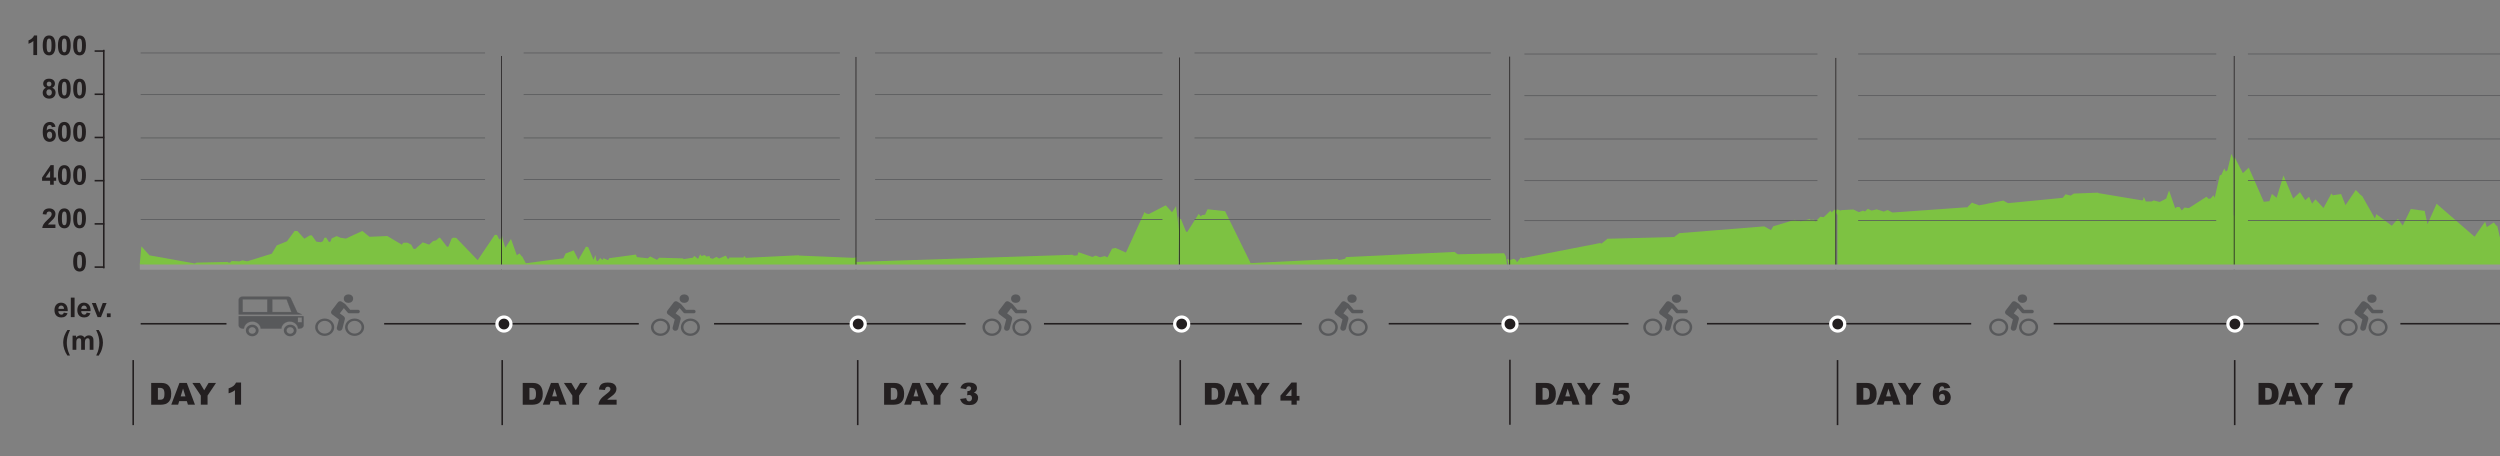 <?xml version="1.0" encoding="utf-8"?>
<!-- Generator: Adobe Illustrator 16.0.0, SVG Export Plug-In . SVG Version: 6.00 Build 0)  -->
<!DOCTYPE svg PUBLIC "-//W3C//DTD SVG 1.1//EN" "http://www.w3.org/Graphics/SVG/1.1/DTD/svg11.dtd">
<svg version="1.1" id="Layer_1" xmlns="http://www.w3.org/2000/svg" xmlns:xlink="http://www.w3.org/1999/xlink" x="0px" y="0px"
	 width="1561.081px" height="284.986px" viewBox="384.321 45.347 1561.081 284.986"
	 enable-background="new 384.321 45.347 1561.081 284.986" xml:space="preserve">
<rect x="384.321" y="45.347" width="1561.081" height="284.986" fill="#808080" stroke="none"/>
<g id="XMLID_16_">
	<g>
		<g>
			<ellipse fill="#58595B" cx="811.593" cy="231.824" rx="2.915" ry="2.65"/>
		</g>
		<g>
			<path fill="#58595B" d="M817.525,238.787c0.637,0,1.15,0.467,1.15,1.047v0.098c0,0.576-0.515,1.047-1.15,1.047h-5.438
				c-0.053,0-0.109-0.006-0.162-0.014c-0.029-0.002-0.062-0.008-0.094-0.014h-0.004c-0.026-0.006-0.057-0.012-0.078-0.021
				c-0.242-0.055-0.465-0.182-0.627-0.377l-2.416-2.816l-2.514,3.291l2.431,1.793c0.075,0.054,0.133,0.111,0.192,0.175l0.014,0.009
				c0.354,0.313,0.561,0.764,0.561,1.248c0,0.145-0.015,0.289-0.055,0.436l-1.519,5.857c-0.247,0.938-1.218,1.533-2.171,1.33
				c-0.814-0.173-1.351-0.866-1.351-1.641c0-0.141,0.018-0.289,0.056-0.432l1.299-5.004l-4.238-3.137
				c-0.746-0.551-0.914-1.504-0.41-2.194c0.045-0.118,0.106-0.227,0.188-0.331l3.873-5.066c0.503-0.665,1.508-0.831,2.237-0.368
				l1.707,1.08c0.062,0.036,0.117,0.081,0.174,0.125c0.155,0.069,0.295,0.171,0.413,0.304l3.063,3.577L817.525,238.787
				L817.525,238.787z"/>
		</g>
	</g>
	<g>
		<g>
			<path fill="#58595B" d="M815.429,255.093c-3.289,0-5.961-2.429-5.961-5.417s2.673-5.42,5.961-5.42
				c3.285,0,5.959,2.432,5.959,5.42S818.714,255.093,815.429,255.093z M815.429,245.707c-2.404,0-4.362,1.779-4.362,3.969
				c0,2.188,1.958,3.967,4.362,3.967c2.403,0,4.361-1.778,4.361-3.967C819.79,247.486,817.833,245.707,815.429,245.707z"/>
		</g>
		<g>
			<path fill="#58595B" d="M796.759,255.093c-3.29,0-5.963-2.429-5.963-5.417s2.673-5.42,5.963-5.42c3.283,0,5.959,2.432,5.959,5.42
				S800.042,255.093,796.759,255.093z M796.759,245.707c-2.408,0-4.365,1.779-4.365,3.969c0,2.188,1.958,3.967,4.365,3.967
				c2.403,0,4.361-1.778,4.361-3.967C801.12,247.486,799.163,245.707,796.759,245.707z"/>
		</g>
	</g>
</g>
<g id="XMLID_15_">
	<g>
		<g>
			<ellipse fill="#58595B" cx="601.906" cy="231.824" rx="2.915" ry="2.65"/>
		</g>
		<g>
			<path fill="#58595B" d="M607.84,238.787c0.635,0,1.15,0.467,1.15,1.047v0.098c0,0.576-0.516,1.047-1.15,1.047h-5.438
				c-0.053,0-0.109-0.006-0.163-0.014c-0.029-0.002-0.063-0.008-0.095-0.014h-0.003c-0.025-0.006-0.057-0.012-0.078-0.021
				c-0.241-0.055-0.465-0.182-0.626-0.377l-2.416-2.816l-2.515,3.291l2.433,1.793c0.074,0.054,0.132,0.111,0.19,0.175l0.017,0.009
				c0.354,0.313,0.56,0.764,0.56,1.248c0,0.145-0.014,0.289-0.054,0.436l-1.521,5.857c-0.246,0.938-1.216,1.533-2.172,1.33
				c-0.813-0.173-1.348-0.866-1.348-1.641c0-0.141,0.015-0.289,0.055-0.432l1.297-5.004l-4.237-3.137
				c-0.746-0.551-0.914-1.504-0.409-2.194c0.046-0.118,0.104-0.227,0.188-0.331l3.873-5.066c0.505-0.665,1.508-0.831,2.238-0.368
				l1.708,1.08c0.059,0.036,0.115,0.081,0.172,0.125c0.157,0.069,0.296,0.171,0.414,0.304l3.063,3.577L607.84,238.787
				L607.84,238.787z"/>
		</g>
	</g>
	<g>
		<g>
			<path fill="#58595B" d="M605.743,255.093c-3.287,0-5.961-2.429-5.961-5.417s2.674-5.42,5.961-5.42
				c3.285,0,5.959,2.432,5.959,5.42S609.028,255.093,605.743,255.093z M605.743,245.707c-2.404,0-4.364,1.779-4.364,3.969
				c0,2.188,1.96,3.967,4.364,3.967c2.403,0,4.359-1.778,4.359-3.967C610.104,247.486,608.146,245.707,605.743,245.707z"/>
		</g>
		<g>
			<path fill="#58595B" d="M587.073,255.093c-3.29,0-5.964-2.429-5.964-5.417s2.674-5.42,5.964-5.42c3.283,0,5.958,2.432,5.958,5.42
				S590.356,255.093,587.073,255.093z M587.073,245.707c-2.408,0-4.366,1.779-4.366,3.969c0,2.188,1.958,3.967,4.366,3.967
				c2.401,0,4.359-1.778,4.359-3.967C591.434,247.486,589.476,245.707,587.073,245.707z"/>
		</g>
	</g>
</g>
<g id="XMLID_14_">
	<g>
		<g>
			<ellipse fill="#58595B" cx="1018.578" cy="231.824" rx="2.913" ry="2.65"/>
		</g>
		<g>
			<path fill="#58595B" d="M1024.513,238.787c0.634,0,1.149,0.467,1.149,1.047v0.098c0,0.576-0.516,1.047-1.149,1.047h-5.438
				c-0.056,0-0.108-0.006-0.161-0.014c-0.029-0.002-0.063-0.008-0.095-0.014h-0.002c-0.027-0.006-0.058-0.012-0.082-0.021
				c-0.238-0.055-0.461-0.182-0.625-0.377l-2.414-2.816l-2.518,3.291l2.433,1.793c0.076,0.054,0.135,0.111,0.191,0.175l0.017,0.009
				c0.354,0.313,0.559,0.764,0.559,1.248c0,0.145-0.013,0.289-0.053,0.436l-1.521,5.857c-0.246,0.938-1.216,1.533-2.172,1.33
				c-0.813-0.173-1.348-0.866-1.348-1.641c0-0.141,0.013-0.289,0.055-0.432l1.298-5.004l-4.236-3.137
				c-0.748-0.551-0.914-1.504-0.411-2.194c0.046-0.118,0.104-0.227,0.188-0.331l3.873-5.066c0.504-0.665,1.508-0.831,2.237-0.368
				l1.708,1.08c0.059,0.036,0.115,0.081,0.172,0.125c0.156,0.069,0.293,0.171,0.414,0.304l3.061,3.577L1024.513,238.787
				L1024.513,238.787z"/>
		</g>
	</g>
	<g>
		<g>
			<path fill="#58595B" d="M1022.416,255.093c-3.288,0-5.962-2.429-5.962-5.417s2.674-5.42,5.962-5.42
				c3.284,0,5.958,2.432,5.958,5.42S1025.7,255.093,1022.416,255.093z M1022.416,245.707c-2.404,0-4.364,1.779-4.364,3.969
				c0,2.188,1.96,3.967,4.364,3.967c2.402,0,4.36-1.778,4.36-3.967C1026.776,247.486,1024.818,245.707,1022.416,245.707z"/>
		</g>
		<g>
			<path fill="#58595B" d="M1003.746,255.093c-3.29,0-5.964-2.429-5.964-5.417s2.674-5.42,5.964-5.42
				c3.283,0,5.958,2.432,5.958,5.42S1007.029,255.093,1003.746,255.093z M1003.746,245.707c-2.409,0-4.367,1.779-4.367,3.969
				c0,2.188,1.958,3.967,4.367,3.967c2.402,0,4.359-1.778,4.359-3.967C1008.105,247.486,1006.148,245.707,1003.746,245.707z"/>
		</g>
	</g>
</g>
<g id="XMLID_13_">
	<g>
		<g>
			<ellipse fill="#58595B" cx="1228.557" cy="231.824" rx="2.911" ry="2.65"/>
		</g>
		<g>
			<path fill="#58595B" d="M1234.49,238.787c0.633,0,1.149,0.467,1.149,1.047v0.098c0,0.576-0.518,1.047-1.149,1.047h-5.438
				c-0.052,0-0.106-0.006-0.161-0.014c-0.028-0.002-0.062-0.008-0.094-0.014h-0.004c-0.025-0.006-0.055-0.012-0.078-0.021
				c-0.241-0.055-0.464-0.182-0.628-0.377l-2.415-2.816l-2.516,3.291l2.434,1.793c0.074,0.054,0.133,0.111,0.191,0.175l0.014,0.009
				c0.355,0.313,0.561,0.764,0.561,1.248c0,0.145-0.014,0.289-0.055,0.436l-1.519,5.857c-0.245,0.938-1.216,1.533-2.171,1.33
				c-0.815-0.173-1.349-0.866-1.349-1.641c0-0.141,0.013-0.289,0.056-0.432l1.297-5.004l-4.238-3.137
				c-0.748-0.551-0.913-1.504-0.41-2.194c0.045-0.118,0.104-0.227,0.188-0.331l3.873-5.066c0.506-0.665,1.51-0.831,2.238-0.368
				l1.707,1.08c0.063,0.036,0.118,0.081,0.174,0.125c0.154,0.069,0.292,0.171,0.412,0.304l3.064,3.577L1234.49,238.787
				L1234.49,238.787z"/>
		</g>
	</g>
	<g>
		<g>
			<path fill="#58595B" d="M1232.395,255.093c-3.288,0-5.962-2.429-5.962-5.417s2.673-5.42,5.962-5.42
				c3.283,0,5.957,2.432,5.957,5.42S1235.678,255.093,1232.395,255.093z M1232.395,245.707c-2.404,0-4.363,1.779-4.363,3.969
				c0,2.188,1.959,3.967,4.363,3.967c2.401,0,4.359-1.778,4.359-3.967C1236.754,247.486,1234.796,245.707,1232.395,245.707z"/>
		</g>
		<g>
			<path fill="#58595B" d="M1213.723,255.093c-3.287,0-5.963-2.429-5.963-5.417s2.676-5.42,5.963-5.42
				c3.284,0,5.959,2.432,5.959,5.42S1217.007,255.093,1213.723,255.093z M1213.723,245.707c-2.406,0-4.364,1.779-4.364,3.969
				c0,2.188,1.958,3.967,4.364,3.967c2.403,0,4.361-1.778,4.361-3.967C1218.084,247.486,1216.126,245.707,1213.723,245.707z"/>
		</g>
	</g>
</g>
<g id="XMLID_3_">
	<g>
		<g>
			<ellipse fill="#58595B" cx="1431.198" cy="231.824" rx="2.912" ry="2.65"/>
		</g>
		<g>
			<path fill="#58595B" d="M1437.129,238.787c0.638,0,1.152,0.467,1.152,1.047v0.098c0,0.576-0.516,1.047-1.152,1.047h-5.434
				c-0.058,0-0.109-0.006-0.165-0.014c-0.027-0.002-0.062-0.008-0.089-0.014h-0.006c-0.026-0.006-0.059-0.012-0.08-0.021
				c-0.241-0.055-0.465-0.182-0.625-0.377l-2.418-2.816l-2.514,3.291l2.431,1.793c0.075,0.054,0.136,0.111,0.191,0.175l0.015,0.009
				c0.355,0.313,0.561,0.764,0.561,1.248c0,0.145-0.013,0.289-0.053,0.436l-1.518,5.857c-0.245,0.938-1.22,1.533-2.174,1.33
				c-0.814-0.173-1.348-0.866-1.348-1.641c0-0.141,0.016-0.289,0.057-0.432l1.296-5.004l-4.24-3.137
				c-0.744-0.551-0.909-1.504-0.408-2.194c0.044-0.118,0.106-0.227,0.188-0.331l3.871-5.066c0.505-0.665,1.511-0.831,2.238-0.368
				l1.709,1.08c0.06,0.036,0.117,0.081,0.174,0.125c0.153,0.069,0.292,0.171,0.409,0.304l3.064,3.577L1437.129,238.787
				L1437.129,238.787z"/>
		</g>
	</g>
	<g>
		<g>
			<path fill="#58595B" d="M1435.035,255.093c-3.285,0-5.961-2.429-5.961-5.417s2.676-5.42,5.961-5.42
				c3.287,0,5.961,2.432,5.961,5.42S1438.322,255.093,1435.035,255.093z M1435.035,245.707c-2.402,0-4.363,1.779-4.363,3.969
				c0,2.188,1.961,3.967,4.363,3.967s4.363-1.778,4.363-3.967C1439.398,247.486,1437.438,245.707,1435.035,245.707z"/>
		</g>
		<g>
			<path fill="#58595B" d="M1416.367,255.093c-3.292,0-5.966-2.429-5.966-5.417s2.674-5.42,5.966-5.42
				c3.279,0,5.955,2.432,5.955,5.42S1419.646,255.093,1416.367,255.093z M1416.367,245.707c-2.41,0-4.368,1.779-4.368,3.969
				c0,2.188,1.958,3.967,4.368,3.967c2.4,0,4.358-1.778,4.358-3.967C1420.727,247.486,1418.77,245.707,1416.367,245.707z"/>
		</g>
	</g>
</g>
<g id="XMLID_11_">
	<g>
		<g>
			<ellipse fill="#58595B" cx="1647.195" cy="231.824" rx="2.914" ry="2.65"/>
		</g>
		<g>
			<path fill="#58595B" d="M1653.128,238.787c0.637,0,1.151,0.467,1.151,1.047v0.098c0,0.576-0.516,1.047-1.151,1.047h-5.435
				c-0.055,0-0.109-0.006-0.162-0.014c-0.031-0.002-0.063-0.008-0.092-0.014h-0.007c-0.023-0.006-0.059-0.012-0.079-0.021
				c-0.24-0.055-0.464-0.182-0.628-0.377l-2.413-2.816l-2.515,3.291l2.428,1.793c0.076,0.054,0.137,0.111,0.196,0.175l0.011,0.009
				c0.356,0.313,0.563,0.764,0.563,1.248c0,0.145-0.016,0.289-0.055,0.436l-1.521,5.857c-0.244,0.938-1.213,1.533-2.171,1.33
				c-0.813-0.173-1.35-0.866-1.35-1.641c0-0.141,0.017-0.289,0.057-0.432l1.296-5.004l-4.235-3.137
				c-0.746-0.551-0.915-1.504-0.412-2.194c0.043-0.118,0.105-0.227,0.188-0.331l3.871-5.066c0.509-0.665,1.511-0.831,2.238-0.368
				l1.706,1.08c0.062,0.036,0.121,0.081,0.179,0.125c0.151,0.069,0.292,0.171,0.414,0.304l3.059,3.577L1653.128,238.787
				L1653.128,238.787z"/>
		</g>
	</g>
	<g>
		<g>
			<path fill="#58595B" d="M1651.033,255.093c-3.287,0-5.96-2.429-5.96-5.417s2.673-5.42,5.96-5.42c3.285,0,5.96,2.432,5.96,5.42
				S1654.318,255.093,1651.033,255.093z M1651.033,245.707c-2.403,0-4.364,1.779-4.364,3.969c0,2.188,1.961,3.967,4.364,3.967
				c2.404,0,4.358-1.778,4.358-3.967C1655.393,247.486,1653.438,245.707,1651.033,245.707z"/>
		</g>
		<g>
			<path fill="#58595B" d="M1632.362,255.093c-3.29,0-5.963-2.429-5.963-5.417s2.673-5.42,5.963-5.42
				c3.284,0,5.961,2.432,5.961,5.42S1635.646,255.093,1632.362,255.093z M1632.362,245.707c-2.408,0-4.363,1.779-4.363,3.969
				c0,2.188,1.955,3.967,4.363,3.967c2.403,0,4.359-1.778,4.359-3.967C1636.723,247.486,1634.767,245.707,1632.362,245.707z"/>
		</g>
	</g>
</g>
<g id="XMLID_2_">
	<g>
		<g>
			<ellipse fill="#58595B" cx="1865.423" cy="231.824" rx="2.914" ry="2.65"/>
		</g>
		<g>
			<path fill="#58595B" d="M1871.355,238.787c0.638,0,1.149,0.467,1.149,1.047v0.098c0,0.576-0.513,1.047-1.149,1.047h-5.434
				c-0.056,0-0.113-0.006-0.165-0.014c-0.028-0.002-0.062-0.008-0.093-0.014h-0.006c-0.022-0.006-0.058-0.012-0.077-0.021
				c-0.242-0.055-0.466-0.182-0.626-0.377l-2.417-2.816l-2.515,3.291l2.432,1.793c0.074,0.054,0.135,0.111,0.193,0.175l0.013,0.009
				c0.356,0.313,0.559,0.764,0.559,1.248c0,0.145-0.011,0.289-0.052,0.436l-1.52,5.857c-0.244,0.938-1.217,1.533-2.173,1.33
				c-0.813-0.173-1.348-0.866-1.348-1.641c0-0.141,0.016-0.289,0.058-0.432l1.293-5.004l-4.233-3.137
				c-0.748-0.551-0.914-1.504-0.414-2.194c0.046-0.118,0.107-0.227,0.189-0.331l3.871-5.066c0.508-0.665,1.513-0.831,2.237-0.368
				l1.709,1.08c0.059,0.036,0.119,0.081,0.175,0.125c0.154,0.069,0.294,0.171,0.414,0.304l3.06,3.577L1871.355,238.787
				L1871.355,238.787z"/>
		</g>
	</g>
	<g>
		<g>
			<path fill="#58595B" d="M1869.261,255.093c-3.286,0-5.96-2.429-5.96-5.417s2.674-5.42,5.96-5.42c3.284,0,5.961,2.432,5.961,5.42
				S1872.545,255.093,1869.261,255.093z M1869.261,245.707c-2.4,0-4.364,1.779-4.364,3.969c0,2.188,1.964,3.967,4.364,3.967
				c2.403,0,4.36-1.778,4.36-3.967C1873.621,247.486,1871.664,245.707,1869.261,245.707z"/>
		</g>
		<g>
			<path fill="#58595B" d="M1850.591,255.093c-3.29,0-5.964-2.429-5.964-5.417s2.674-5.42,5.964-5.42c3.282,0,5.96,2.432,5.96,5.42
				S1853.873,255.093,1850.591,255.093z M1850.591,245.707c-2.411,0-4.365,1.779-4.365,3.969c0,2.188,1.954,3.967,4.365,3.967
				c2.402,0,4.36-1.778,4.36-3.967C1854.951,247.486,1852.993,245.707,1850.591,245.707z"/>
		</g>
	</g>
</g>
<g>
	<g>
		<g>
			<g id="XMLID_9_">
				<g>
					<g>
						<path fill="#58595B" d="M573.001,241.805l-0.127-0.094l-2.894-1.318l-3.745-8.112l-0.247-0.654
							c-0.4-0.646-1.156-1.085-2.026-1.085h-28.28c-1.278,0-2.323,0.943-2.323,2.105v9.158H573.001z M554.368,240.195v-7.916h8.929
							l2.982,7.916H554.368z M551.226,240.195h-15.372v-7.916h15.372V240.195z M573.778,242.74h-40.42v5.67
							c0,1.164,1.045,2.109,2.323,2.109h0.992c0.207-2.461,2.467-4.396,5.217-4.396c2.758,0,5.015,1.935,5.219,4.396h12.917
							c0.196-2.461,2.448-4.396,5.207-4.396c2.75,0,5.007,1.935,5.212,4.396h1.167c1.28,0,2.313-0.945,2.313-2.109v-4.93
							C573.925,243.218,573.87,242.971,573.778,242.74z M570.337,243.568h2.512v3h-2.512V243.568z"/>
					</g>
				</g>
				<g>
					<g>
						<path fill="#58595B" d="M533.414,241.805v-9.158c0-1.133,1.016-2.055,2.268-2.055h28.28c0.82,0,1.579,0.402,1.979,1.047
							l0.251,0.662l3.742,8.113l0.007,0.018l2.902,1.318l0.076,0.055h0.171l-0.189-0.137l-2.878-1.311l-3.736-8.097l-0.258-0.661
							c-0.414-0.685-1.206-1.107-2.066-1.107h-28.28c-1.309,0-2.376,0.967-2.376,2.154v9.158H533.414L533.414,241.805z
							 M573.835,242.74h-0.11c0.098,0.234,0.146,0.48,0.146,0.74v4.93c0,1.135-1.013,2.061-2.259,2.061h-1.116
							c-0.233-2.465-2.531-4.393-5.263-4.393c-2.734,0-5.034,1.928-5.255,4.393h-12.822c-0.23-2.465-2.536-4.393-5.266-4.393
							c-2.727,0-5.029,1.928-5.265,4.393h-0.944c-1.252,0-2.268-0.926-2.268-2.061v-5.67h-0.108v5.67
							c0,1.189,1.068,2.156,2.376,2.156h1.045v-0.043c0.211-2.437,2.479-4.349,5.164-4.349c2.695,0,4.963,1.912,5.166,4.349v0.043
							h13.019l0.004-0.043c0.2-2.437,2.457-4.349,5.154-4.349c2.689,0,4.955,1.912,5.152,4.349l0.009,0.043h1.217
							c1.308,0,2.367-0.967,2.367-2.156v-4.93C573.979,243.225,573.934,242.975,573.835,242.74z"/>
					</g>
					<g>
						<path fill="#58595B" d="M566.355,240.244h-12.045v-8.016h9.028l0.015,0.032L566.355,240.244z M554.421,240.146h11.787
							l-2.948-7.816h-8.838L554.421,240.146L554.421,240.146z"/>
					</g>
					<g>
						<path fill="#58595B" d="M572.905,246.619h-2.621v-3.1h2.621V246.619z M570.395,246.521h2.405v-2.904h-2.405V246.521z"/>
					</g>
					<g>
						<path fill="#58595B" d="M551.283,240.244h-15.482v-8.016h15.482V240.244z M535.912,240.146h15.262v-7.816h-15.262V240.146z"/>
					</g>
				</g>
			</g>
		</g>
	</g>
	<g>
		<g>
			<path fill="#58595B" d="M565.52,255.33c-2.12,0-3.865-1.512-3.974-3.439c-0.104-1.996,1.599-3.695,3.786-3.796
				c2.205-0.101,4.058,1.444,4.167,3.436c0.107,1.995-1.583,3.696-3.775,3.797C565.646,255.33,565.583,255.33,565.52,255.33z
				 M565.532,249.652c-0.038,0-0.076,0-0.117,0.004c-1.244,0.056-2.211,1.025-2.151,2.154c0.062,1.133,1.109,2.002,2.371,1.953
				c1.246-0.06,2.207-1.023,2.148-2.156C567.72,250.51,566.733,249.652,565.532,249.652z"/>
		</g>
		<g>
			<path fill="#58595B" d="M541.814,255.33c-2.121,0-3.862-1.512-3.967-3.439c-0.109-1.994,1.584-3.695,3.777-3.796
				c2.216-0.101,4.061,1.444,4.175,3.436c0.1,1.995-1.594,3.696-3.782,3.797C541.948,255.33,541.882,255.33,541.814,255.33z
				 M541.825,249.652c-0.037,0-0.078,0-0.118,0.004c-1.239,0.056-2.206,1.021-2.142,2.154c0.062,1.133,1.108,2.004,2.362,1.953
				c1.251-0.06,2.212-1.023,2.152-2.158C544.021,250.51,543.033,249.652,541.825,249.652z"/>
		</g>
	</g>
</g>
<polyline fill="#7DC242" points="1324.546,205.277 1323.527,203.488 1294.59,204.132 1292.57,202.656 1224.845,205.891 
	1224.217,206.926 1220.251,207.781 1219.543,206.973 1165.239,209.656 1149.318,177.224 1138.346,176.003 1136.786,179.401 
	1134.764,179.699 1134.293,180.601 1132.813,178.906 1125.713,190.162 1124.918,189.99 1121.736,182.076 1121.151,182.154 
	1120.283,180.396 1120.296,208.66 1119.52,208.855 1119.518,209.033 1120.262,209.223 1120.32,211.885 1127.882,211.916 
	1128.588,212.523 1129.112,211.916 1136.258,211.916 1136.777,212.539 1137.442,211.916 1144.438,211.916 1144.994,212.543 
	1145.594,211.916 1152.664,211.916 1153.216,212.498 1153.954,211.912 1160.797,211.914 1161.552,212.52 1162.138,211.916 
	1169.132,211.916 1169.767,212.561 1170.348,211.916 1177.416,211.92 1177.963,212.584 1178.512,211.918 1185.659,211.92 
	1186.177,212.576 1186.73,211.916 1193.88,211.918 1194.391,212.568 1194.952,211.916 1202.099,211.918 1202.593,212.545 
	1203.259,211.914 1210.254,211.916 1210.865,212.574 1211.456,211.918 1218.527,211.916 1219.102,212.539 1219.715,211.918 
	1226.709,211.916 1227.323,212.535 1227.925,211.914 1234.995,211.918 1235.531,212.506 1236.245,211.912 1243.165,211.916 
	1243.83,212.535 1244.36,211.916 1251.505,211.92 1251.996,212.543 1252.666,211.914 1259.657,211.918 1260.236,212.525 
	1260.808,211.914 1267.953,211.92 1268.431,212.545 1269.029,211.914 1276.102,211.918 1276.708,212.584 1277.273,211.918 
	1284.346,211.918 1284.889,212.543 1285.493,211.916 1292.639,211.92 1293.08,212.531 1293.904,211.912 1300.672,211.916 
	1301.367,212.471 1302.026,211.907 1309.024,211.916 1309.691,212.57 1310.176,211.918 1317.318,211.916 1317.867,212.492 
	1318.573,211.912 1325.516,211.885 1324.546,205.277 "/>
<polygon fill="#7DC242" points="1945.402,193.871 1945.809,211.221 1779.714,211.221 1779.395,143.01 1784.847,153.47 
	1788.521,150.01 1797.912,171.351 1801.42,170.96 1802.932,166.44 1805.93,168.851 1810.196,154.931 1816.278,169.371 
	1820.492,165.331 1823.786,170.391 1826.163,168.19 1828.076,172.541 1830.127,169.8 1835.199,175.22 1840.133,166.17 
	1840.982,167.291 1846.177,166.49 1848.925,173.46 1855.341,163.97 1858.848,167.561 1859.16,167.42 1867.313,181.82 
	1868.134,179.061 1877.829,186.301 1881.64,181.98 1884.662,186.201 1889.703,175.871 1898.381,177.03 1900.112,185.34 
	1905.813,172.59 1929.524,193.16 1936.1,183.771 1937.162,187.141 1941.574,184.24 1943.251,186.51 1943.586,185.951 "/>
<polygon fill="#7DC242" points="1780.025,179.831 1780.025,211.221 1531.656,211.221 1531.656,179.831 1531.779,179.831 
	1530.475,177.67 1531.429,176.101 1533.881,176.851 1534.096,176.561 1541.601,176.15 1545.063,177.82 1547.618,176.871 
	1548.924,177.38 1550.627,175.74 1552.931,176.84 1556.213,176.07 1560.571,177.451 1563.012,176.5 1566.021,178.061 
	1612.285,174.78 1612.512,175.05 1615.781,171.76 1615.997,172.05 1620.188,173.581 1635.218,170.59 1638.181,172.22 
	1672.388,168.88 1674.146,166.661 1677.361,167.49 1679.223,166.22 1694.299,165.65 1694.65,165.94 1722.058,170.51 
	1722.488,170.181 1722.977,168.24 1724.237,171.13 1728.028,171.13 1729.085,170.5 1732.91,171.451 1736.939,169.391 
	1738.745,164.291 1742.605,175.431 1743.583,174.57 1745.229,174.601 1746.716,176.78 1748.408,174.92 1751.076,175.311 
	1762.123,168.19 1763.313,169.431 1764.597,169.371 1766.561,167.25 1767.162,168.71 1767.299,168.661 1770.41,154.92 
	1771.443,154.5 1773.259,150.47 1774.189,152.451 1775.223,151.621 1777.652,141.44 1779.003,144.521 1779.105,179.831 "/>
<polyline fill="#7DC242" points="1529.682,176.423 1527.928,177.998 1527.463,176.77 1523.099,180.972 1521.009,180.682 
	1517.805,183.717 1516.918,182.456 1514.958,182.774 1514.568,182.102 1508.67,183.539 1508.173,183.207 1506.177,183.183 
	1505.181,182.543 1491.584,186.66 1490.186,189.046 1485.943,186.695 1432.891,190.951 1429.688,193.359 1388.074,194.432 
	1384.285,197.488 1383.539,197.102 1335.088,206.539 1334.004,206.109 1331.524,209.164 1331.167,208.047 1329.627,206.887 
	1326.961,207.813 1325.753,207.043 1325.54,207.114 1326.408,211.38 1339.614,211.34 1340.453,212.467 1341.088,211.34 
	1354.611,211.311 1355.268,212.213 1355.954,211.318 1369.479,211.328 1370.142,212.422 1370.839,211.33 1384.28,211.32 
	1385.001,212.584 1385.646,211.344 1399.091,211.322 1399.771,212.496 1400.542,211.337 1413.588,211.371 1414.521,212.104 
	1415.355,211.352 1428.723,211.314 1429.493,212.379 1430.063,211.32 1443.665,211.328 1444.289,212.447 1444.971,211.322 
	1458.493,211.322 1459.099,212.455 1459.775,211.32 1473.299,211.32 1473.922,212.461 1474.788,211.344 1487.676,211.371 
	1488.719,212.094 1489.428,211.346 1503.028,211.318 1503.617,212.236 1504.212,211.299 1517.895,211.307 1518.514,212.479 
	1519.258,211.354 1530.475,211.328 1530.475,176.084 1529.682,176.423 "/>
<polyline fill="#7DC242" points="1120.557,189.615 1118.66,174.118 1116.193,177.908 1112.253,173.559 1101.581,179.083 
	1099.651,178.5 1099.02,177.711 1087.396,203.059 1080.938,200.201 1078.746,200.627 1075.876,206.053 1074.094,205.26 
	1071.186,205.996 1068.489,204.939 1066.467,205.801 1057.732,202.832 1057.107,204.796 1054.813,204.984 1054.051,204.445 
	916.865,208.967 915.884,207.941 915.621,207.977 916.53,211.658 935.225,211.627 936.063,213.02 936.748,211.6 955.763,211.604 
	956.473,213.113 957.124,211.627 976.143,211.604 976.819,212.939 977.433,211.605 996.37,211.627 997.21,212.955 997.838,211.617 
	1016.932,211.604 1017.563,213 1018.417,211.631 1036.955,211.658 1037.87,212.559 1037.996,212.549 1038.944,211.652 
	1057.32,211.658 1058.246,212.541 1058.376,212.539 1059.412,211.66 1077.313,211.678 1078.643,212.553 1079.615,211.643 
	1097.99,211.662 1099.014,212.523 1099.168,212.506 1100.132,211.652 1118.51,211.652 1119.399,212.477 1120.016,211.631 
	1120.557,189.615 "/>
<polyline fill="#7DC242" points="917.552,206.367 883.278,204.932 883.114,204.74 849.993,206.354 849.222,205.168 848.515,206.15 
	839.799,206.146 838.979,207.271 837.532,204.96 833.392,206.744 831.706,205.766 829.358,206.95 827.713,206.426 827.335,205.197 
	825.417,205.605 824.427,204.63 822.33,205.205 821.53,204.146 820.2,207.002 817.851,205.129 817.005,206.26 811.116,207.143 
	810.869,206.693 795.965,206.281 794.56,207.598 790.321,205.489 788.861,206.625 781.999,205.887 781.45,204.305 764.76,206.57 
	764.007,207.809 761.151,206.559 760.566,207.72 759.098,206.43 757.517,208.523 756.742,207.936 756.144,204.568 754.938,207.539 
	751.576,199.631 750.206,199.393 745.479,207.588 742.517,201.711 737.473,203.658 736.135,206.635 712.65,209.713 710.334,205.385 
	710.104,205.447 708.732,203.598 707.026,204.711 703.405,194.586 699.822,200.029 697.483,192.604 697.28,192.609 697.31,207.881 
	696.415,208.887 697.29,209.874 697.284,210.393 698.277,211.436 718.409,212.102 719.118,211.418 738.66,211.406 739.389,212.014 
	740.048,211.408 759.673,211.406 760.405,212.014 761.071,211.41 781.421,212.012 782.104,211.416 801.729,211.406 802.398,212.02 
	919.017,211.408 919.017,205.877 917.552,206.367 "/>
<polyline fill="#7DC242" points="698.083,194.307 697.844,192.766 696.65,194.779 695.979,194.727 694.65,192.043 693.307,191.975 
	682.584,207.805 669.196,193.902 667.416,193.736 666.384,194.254 664.378,199.213 663.521,199.518 659.254,193.955 
	658.609,193.713 656.611,195.445 654.792,195.832 652.267,198.118 648.297,196.68 643.569,200.855 642.479,200.678 641.125,198.143 
	638.62,196.854 636.058,196.949 635.279,198.152 626.165,192.732 615.013,193.209 610.557,189.545 600.301,194.342 596.739,193.768 
	596.69,193.666 594.528,192.784 591.445,194.209 590.616,196.328 589.703,196.415 587.989,193.678 586.818,193.882 585.957,195.971 
	584.593,196.604 581.8,196.232 579.023,192.285 577.643,192.391 574.383,194.432 569.997,189.588 568.314,189.566 563.512,196.02 
	557.15,198.582 554.064,203.73 538.637,208.539 535.601,207.912 534.008,208.557 528.911,208.332 528.313,209.084 527.28,209.373 
	526.319,208.904 507.077,209.342 505.994,209.871 477.651,204.796 472.843,199.384 472.582,199.373 471.567,210.625 
	481.902,211.158 482.945,211.736 483.801,211.137 492.734,211.115 493.491,212.03 494.155,211.119 503.178,211.111 503.852,212.002 
	504.563,211.125 513.585,211.121 514.302,212.008 515.068,211.121 523.912,211.115 524.646,212.033 525.332,211.111 
	534.351,211.119 535.113,211.984 535.826,211.121 544.845,211.111 545.523,212.041 546.344,211.129 554.839,211.154 
	555.807,211.712 556.665,211.141 565.599,211.115 566.341,211.994 566.938,211.111 576.046,211.111 576.718,212.006 577.42,211.125 
	586.441,211.121 587.168,212.004 587.938,211.121 596.779,211.115 597.514,212.03 598.197,211.111 607.218,211.111 607.974,211.833 
	608.704,211.115 617.638,211.115 618.413,212.102 619.136,211.133 627.719,211.15 628.669,211.736 629.509,211.141 638.446,211.115 
	639.204,212.023 639.882,211.115 648.901,211.111 649.59,212.041 650.266,211.125 659.285,211.115 660.031,211.875 660.708,211.111 
	669.726,211.111 670.399,212.035 671.144,211.115 680.073,211.121 680.815,211.984 681.563,211.123 690.493,211.115 691.25,212.055 
	691.993,211.119 697.337,211.15 698.083,194.307 "/>
<line fill="none" stroke="#231F20" stroke-width="0.5" x1="918.818" y1="213.736" x2="918.818" y2="80.907"/>
<line fill="none" stroke="#231F20" stroke-width="0.5" x1="1120.905" y1="213.736" x2="1120.905" y2="81.236"/>
<line fill="none" stroke="#231F20" stroke-width="0.5" x1="1327.031" y1="213.736" x2="1327.031" y2="80.697"/>
<line fill="none" stroke="#231F20" stroke-width="0.5" x1="1530.674" y1="213.736" x2="1530.674" y2="81.512"/>
<line fill="none" stroke="#231F20" stroke-width="0.5" x1="1779.415" y1="213.736" x2="1779.415" y2="80.301"/>
<line fill="none" stroke="#231F20" stroke-width="0.5" x1="697.493" y1="213.736" x2="697.493" y2="80.299"/>
<path fill="none" stroke="#FFFFFF" stroke-width="0.75" stroke-miterlimit="10" d="M679.977,213.111"/>
<line fill="none" stroke="#231F20" stroke-miterlimit="10" x1="472.167" y1="247.516" x2="525.739" y2="247.516"/>
<line fill="none" stroke="#231F20" stroke-miterlimit="10" x1="624.201" y1="247.516" x2="783.201" y2="247.516"/>
<line fill="none" stroke="#58595B" stroke-width="0.5" stroke-miterlimit="10" x1="472.167" y1="78.418" x2="687.201" y2="78.418"/>
<line fill="none" stroke="#58595B" stroke-width="0.5" stroke-miterlimit="10" x1="472.167" y1="104.428" x2="687.201" y2="104.428"/>
<line fill="none" stroke="#58595B" stroke-width="0.5" stroke-miterlimit="10" x1="472.167" y1="131.478" x2="687.201" y2="131.478"/>
<line fill="none" stroke="#58595B" stroke-width="0.5" stroke-miterlimit="10" x1="472.167" y1="157.488" x2="687.201" y2="157.488"/>
<line fill="none" stroke="#58595B" stroke-width="0.5" stroke-miterlimit="10" x1="472.167" y1="182.458" x2="687.201" y2="182.458"/>
<line fill="none" stroke="#58595B" stroke-width="0.5" stroke-miterlimit="10" x1="908.746" y1="78.418" x2="711.311" y2="78.418"/>
<line fill="none" stroke="#58595B" stroke-width="0.5" stroke-miterlimit="10" x1="908.746" y1="104.428" x2="711.311" y2="104.428"/>
<line fill="none" stroke="#58595B" stroke-width="0.5" stroke-miterlimit="10" x1="908.746" y1="131.478" x2="711.311" y2="131.478"/>
<line fill="none" stroke="#58595B" stroke-width="0.5" stroke-miterlimit="10" x1="908.746" y1="157.488" x2="711.311" y2="157.488"/>
<line fill="none" stroke="#58595B" stroke-width="0.5" stroke-miterlimit="10" x1="908.746" y1="182.458" x2="711.311" y2="182.458"/>
<line fill="none" stroke="#58595B" stroke-width="0.5" stroke-miterlimit="10" x1="1110.201" y1="78.418" x2="930.761" y2="78.418"/>
<line fill="none" stroke="#58595B" stroke-width="0.5" stroke-miterlimit="10" x1="1110.201" y1="104.428" x2="930.761" y2="104.428"/>
<line fill="none" stroke="#58595B" stroke-width="0.5" stroke-miterlimit="10" x1="1110.201" y1="131.478" x2="930.761" y2="131.478"/>
<line fill="none" stroke="#58595B" stroke-width="0.5" stroke-miterlimit="10" x1="1110.201" y1="157.488" x2="930.761" y2="157.488"/>
<line fill="none" stroke="#58595B" stroke-width="0.5" stroke-miterlimit="10" x1="1110.201" y1="182.458" x2="930.761" y2="182.458"/>
<line fill="none" stroke="#58595B" stroke-width="0.5" stroke-miterlimit="10" x1="1130.201" y1="78.418" x2="1315.201" y2="78.418"/>
<line fill="none" stroke="#58595B" stroke-width="0.5" stroke-miterlimit="10" x1="1130.201" y1="104.428" x2="1315.201" y2="104.428"/>
<line fill="none" stroke="#58595B" stroke-width="0.5" stroke-miterlimit="10" x1="1130.201" y1="131.478" x2="1315.201" y2="131.478"/>
<line fill="none" stroke="#58595B" stroke-width="0.5" stroke-miterlimit="10" x1="1130.201" y1="157.488" x2="1315.201" y2="157.488"/>
<line fill="none" stroke="#58595B" stroke-width="0.5" stroke-miterlimit="10" x1="1130.201" y1="182.458" x2="1315.201" y2="182.458"/>
<line fill="none" stroke="#58595B" stroke-width="0.5" stroke-miterlimit="10" x1="1519.201" y1="79.084" x2="1336.201" y2="79.084"/>
<line fill="none" stroke="#58595B" stroke-width="0.5" stroke-miterlimit="10" x1="1519.201" y1="105.095" x2="1336.201" y2="105.095"/>
<line fill="none" stroke="#58595B" stroke-width="0.5" stroke-miterlimit="10" x1="1519.201" y1="132.145" x2="1336.201" y2="132.145"/>
<line fill="none" stroke="#58595B" stroke-width="0.5" stroke-miterlimit="10" x1="1519.201" y1="158.155" x2="1336.201" y2="158.155"/>
<line fill="none" stroke="#58595B" stroke-width="0.5" stroke-miterlimit="10" x1="1519.201" y1="183.125" x2="1336.201" y2="183.125"/>
<line fill="none" stroke="#231F20" stroke-miterlimit="10" x1="987.291" y1="247.516" x2="830.201" y2="247.516"/>
<circle fill="#231F20" stroke="#FFFFFF" stroke-width="2" stroke-miterlimit="10" cx="920.201" cy="247.685" r="4.374"/>
<line fill="none" stroke="#231F20" stroke-miterlimit="10" x1="1036.2" y1="247.516" x2="1197.201" y2="247.516"/>
<circle fill="#231F20" stroke="#FFFFFF" stroke-width="2" stroke-miterlimit="10" cx="1122.201" cy="247.685" r="4.374"/>
<line fill="none" stroke="#58595B" stroke-width="0.5" stroke-miterlimit="10" x1="1788.003" y1="79.054" x2="1945.402" y2="79.054"/>
<line fill="none" stroke="#58595B" stroke-width="0.5" stroke-miterlimit="10" x1="1788.003" y1="105.064" x2="1945.402" y2="105.064"/>
<line fill="none" stroke="#58595B" stroke-width="0.5" stroke-miterlimit="10" x1="1788.003" y1="132.115" x2="1945.402" y2="132.115"/>
<line fill="none" stroke="#58595B" stroke-width="0.5" stroke-miterlimit="10" x1="1788.003" y1="158.125" x2="1945.402" y2="158.125"/>
<line fill="none" stroke="#58595B" stroke-width="0.5" stroke-miterlimit="10" x1="1788.003" y1="183.094" x2="1945.402" y2="183.094"/>
<line fill="none" stroke="#58595B" stroke-width="0.5" stroke-miterlimit="10" x1="1768.201" y1="79.054" x2="1544.604" y2="79.054"/>
<line fill="none" stroke="#58595B" stroke-width="0.5" stroke-miterlimit="10" x1="1768.201" y1="105.064" x2="1544.604" y2="105.064"/>
<line fill="none" stroke="#58595B" stroke-width="0.5" stroke-miterlimit="10" x1="1768.201" y1="132.115" x2="1544.604" y2="132.115"/>
<line fill="none" stroke="#58595B" stroke-width="0.5" stroke-miterlimit="10" x1="1768.201" y1="158.125" x2="1544.604" y2="158.125"/>
<line fill="none" stroke="#58595B" stroke-width="0.5" stroke-miterlimit="10" x1="1768.201" y1="183.094" x2="1544.604" y2="183.094"/>
<line fill="none" stroke="#231F20" stroke-miterlimit="10" x1="467.492" y1="270.188" x2="467.492" y2="310.811"/>
<line fill="none" stroke="#231F20" stroke-miterlimit="10" x1="697.912" y1="270.188" x2="697.912" y2="310.811"/>
<line fill="none" stroke="#231F20" stroke-miterlimit="10" x1="919.912" y1="270.188" x2="919.912" y2="310.811"/>
<line fill="none" stroke="#231F20" stroke-miterlimit="10" x1="1327.168" y1="269.97" x2="1327.168" y2="310.592"/>
<circle fill="#231F20" stroke="#FFFFFF" stroke-width="2" stroke-miterlimit="10" cx="699.001" cy="247.685" r="4.374"/>
<line fill="none" stroke="#231F20" stroke-miterlimit="10" x1="1121.303" y1="270.188" x2="1121.303" y2="310.811"/>
<line fill="none" stroke="#231F20" stroke-miterlimit="10" x1="1779.741" y1="270.188" x2="1779.741" y2="310.811"/>
<g>
	<path fill="#231F20" d="M478.721,284.451h6.244c1.23,0,2.226,0.167,2.982,0.501c0.758,0.334,1.384,0.813,1.879,1.438
		s0.854,1.352,1.076,2.18c0.222,0.83,0.334,1.707,0.334,2.636c0,1.453-0.166,2.581-0.496,3.382
		c-0.331,0.801-0.791,1.473-1.378,2.014c-0.588,0.541-1.22,0.9-1.894,1.08c-0.922,0.248-1.757,0.371-2.505,0.371h-6.244
		L478.721,284.451L478.721,284.451z M482.924,287.531v7.431h1.03c0.878,0,1.503-0.097,1.874-0.292
		c0.371-0.193,0.662-0.533,0.872-1.021c0.21-0.484,0.314-1.271,0.314-2.36c0-1.44-0.234-2.427-0.705-2.959
		c-0.47-0.532-1.25-0.798-2.338-0.798H482.924z"/>
	<path fill="#231F20" d="M500.989,295.807h-4.771l-0.663,2.245h-4.291l5.112-13.601h4.584l5.111,13.601h-4.401L500.989,295.807z
		 M500.118,292.866l-1.501-4.89l-1.485,4.89H500.118z"/>
	<path fill="#231F20" d="M504.419,284.451h4.668l2.74,4.588l2.746-4.588h4.643l-5.288,7.904v5.695h-4.212v-5.695L504.419,284.451z"
		/>
	<path fill="#231F20" d="M534.858,284.221v13.831h-3.822v-9.063c-0.619,0.471-1.217,0.851-1.795,1.142
		c-0.579,0.291-1.305,0.569-2.177,0.835v-3.099c1.286-0.414,2.285-0.912,2.997-1.493c0.712-0.582,1.269-1.299,1.671-2.152H534.858
		L534.858,284.221z"/>
	<path fill="#231F20" d="M710.72,284.451h6.244c1.23,0,2.226,0.167,2.983,0.501c0.757,0.334,1.383,0.813,1.878,1.438
		s0.854,1.352,1.076,2.18c0.222,0.83,0.334,1.707,0.334,2.636c0,1.453-0.166,2.581-0.497,3.382s-0.79,1.473-1.377,2.014
		c-0.589,0.541-1.22,0.9-1.894,1.08c-0.922,0.248-1.757,0.371-2.505,0.371h-6.244L710.72,284.451L710.72,284.451z M714.922,287.531
		v7.431h1.03c0.878,0,1.503-0.097,1.874-0.292c0.371-0.193,0.662-0.533,0.872-1.021c0.21-0.484,0.314-1.271,0.314-2.36
		c0-1.44-0.234-2.427-0.705-2.959c-0.47-0.532-1.25-0.798-2.338-0.798H714.922z"/>
	<path fill="#231F20" d="M732.988,295.807h-4.771l-0.663,2.245h-4.291l5.112-13.601h4.584l5.111,13.601h-4.401L732.988,295.807z
		 M732.116,292.866l-1.501-4.89l-1.486,4.89H732.116z"/>
	<path fill="#231F20" d="M736.418,284.451h4.668l2.74,4.588l2.746-4.588h4.643l-5.288,7.904v5.695h-4.212v-5.695L736.418,284.451z"
		/>
	<path fill="#231F20" d="M769.354,298.052h-11.338c0.131-1.118,0.524-2.172,1.184-3.159c0.659-0.985,1.894-2.149,3.707-3.492
		c1.106-0.822,1.814-1.447,2.125-1.873c0.309-0.428,0.464-0.832,0.464-1.217c0-0.414-0.153-0.769-0.459-1.063
		c-0.308-0.293-0.691-0.439-1.155-0.439c-0.481,0-0.877,0.15-1.183,0.455c-0.308,0.303-0.513,0.838-0.617,1.604l-3.785-0.307
		c0.148-1.063,0.42-1.895,0.816-2.49c0.396-0.598,0.954-1.055,1.675-1.373c0.72-0.318,1.717-0.479,2.992-0.479
		c1.33,0,2.363,0.151,3.103,0.454c0.739,0.304,1.321,0.769,1.744,1.396c0.424,0.629,0.636,1.332,0.636,2.111
		c0,0.828-0.242,1.619-0.729,2.375c-0.485,0.754-1.368,1.582-2.648,2.485c-0.761,0.524-1.27,0.894-1.525,1.104
		s-0.559,0.485-0.904,0.826h5.9v3.081H769.354z"/>
	<path fill="#231F20" d="M936.377,284.451h6.244c1.229,0,2.225,0.167,2.982,0.501c0.757,0.334,1.384,0.813,1.879,1.438
		c0.494,0.625,0.854,1.352,1.075,2.18c0.223,0.83,0.334,1.707,0.334,2.636c0,1.453-0.166,2.581-0.497,3.382
		c-0.33,0.801-0.789,1.473-1.378,2.014c-0.587,0.541-1.218,0.9-1.893,1.08c-0.921,0.248-1.756,0.371-2.504,0.371h-6.244
		L936.377,284.451L936.377,284.451z M940.58,287.531v7.431h1.029c0.878,0,1.503-0.097,1.874-0.292
		c0.37-0.193,0.661-0.533,0.872-1.021c0.21-0.484,0.314-1.271,0.314-2.36c0-1.44-0.234-2.427-0.705-2.959
		c-0.47-0.532-1.249-0.798-2.338-0.798H940.58z"/>
	<path fill="#231F20" d="M958.646,295.807h-4.771l-0.662,2.245h-4.292l5.112-13.601h4.584l5.109,13.601h-4.399L958.646,295.807z
		 M957.773,292.866l-1.501-4.89l-1.485,4.89H957.773z"/>
	<path fill="#231F20" d="M962.076,284.451h4.668l2.74,4.588l2.746-4.588h4.643l-5.287,7.904v5.695h-4.213v-5.695L962.076,284.451z"
		/>
	<path fill="#231F20" d="M987.617,288.385l-3.572-0.64c0.297-1.14,0.867-2.011,1.712-2.617c0.844-0.604,2.039-0.907,3.585-0.907
		c1.775,0,3.06,0.329,3.852,0.991s1.188,1.494,1.188,2.496c0,0.587-0.161,1.119-0.481,1.597c-0.321,0.476-0.809,0.894-1.456,1.252
		c0.524,0.129,0.928,0.28,1.205,0.455c0.451,0.276,0.803,0.645,1.054,1.098c0.25,0.455,0.376,0.998,0.376,1.629
		c0,0.791-0.208,1.552-0.622,2.277c-0.414,0.727-1.011,1.287-1.79,1.68s-1.804,0.59-3.071,0.59c-1.236,0-2.213-0.146-2.927-0.438
		c-0.715-0.291-1.303-0.716-1.763-1.274c-0.461-0.56-0.815-1.265-1.063-2.11l3.776-0.502c0.147,0.762,0.378,1.289,0.689,1.582
		c0.313,0.294,0.71,0.441,1.192,0.441c0.507,0,0.929-0.187,1.268-0.558c0.337-0.37,0.505-0.866,0.505-1.483
		c0-0.631-0.162-1.12-0.486-1.467c-0.325-0.347-0.766-0.521-1.322-0.521c-0.297,0-0.705,0.073-1.225,0.224l0.194-2.699
		c0.211,0.03,0.375,0.047,0.491,0.047c0.495,0,0.907-0.158,1.238-0.475s0.497-0.689,0.497-1.121c0-0.416-0.124-0.746-0.371-0.994
		c-0.248-0.246-0.588-0.371-1.021-0.371c-0.445,0-0.808,0.136-1.085,0.403C987.904,287.239,987.716,287.711,987.617,288.385z"/>
	<path fill="#231F20" d="M1136.686,284.451h6.242c1.231,0,2.227,0.167,2.983,0.501s1.384,0.813,1.878,1.438
		c0.495,0.625,0.854,1.352,1.076,2.18c0.222,0.83,0.334,1.707,0.334,2.636c0,1.453-0.165,2.581-0.496,3.382s-0.79,1.473-1.377,2.014
		c-0.588,0.541-1.219,0.9-1.893,1.08c-0.922,0.248-1.757,0.371-2.506,0.371h-6.243L1136.686,284.451L1136.686,284.451z
		 M1140.887,287.531v7.431h1.03c0.878,0,1.503-0.097,1.874-0.292c0.371-0.193,0.662-0.533,0.872-1.021
		c0.21-0.484,0.314-1.271,0.314-2.36c0-1.44-0.234-2.427-0.704-2.959c-0.471-0.532-1.25-0.798-2.339-0.798H1140.887z"/>
	<path fill="#231F20" d="M1158.953,295.807h-4.771l-0.662,2.245h-4.291l5.111-13.601h4.584l5.111,13.601h-4.401L1158.953,295.807z
		 M1158.081,292.866l-1.501-4.89l-1.485,4.89H1158.081z"/>
	<path fill="#231F20" d="M1162.384,284.451h4.668l2.74,4.588l2.746-4.588h4.644l-5.289,7.904v5.695h-4.211v-5.695L1162.384,284.451z
		"/>
	<path fill="#231F20" d="M1190.754,295.51h-6.884v-3.107l6.884-8.182h3.293v8.357h1.707v2.932h-1.707v2.542h-3.293V295.51z
		 M1190.754,292.578v-4.28l-3.638,4.28H1190.754z"/>
	<path fill="#231F20" d="M1343.328,284.451h6.244c1.229,0,2.225,0.167,2.981,0.501s1.385,0.813,1.88,1.438
		c0.493,0.625,0.854,1.352,1.075,2.18c0.223,0.83,0.334,1.707,0.334,2.636c0,1.453-0.166,2.581-0.497,3.382
		c-0.33,0.801-0.789,1.473-1.378,2.014c-0.587,0.541-1.218,0.9-1.893,1.08c-0.921,0.248-1.756,0.371-2.504,0.371h-6.244
		L1343.328,284.451L1343.328,284.451z M1347.531,287.531v7.431h1.029c0.878,0,1.503-0.097,1.873-0.292
		c0.371-0.193,0.662-0.533,0.872-1.021c0.21-0.484,0.315-1.271,0.315-2.36c0-1.44-0.235-2.427-0.705-2.959s-1.249-0.798-2.338-0.798
		H1347.531z"/>
	<path fill="#231F20" d="M1365.597,295.807h-4.771l-0.662,2.245h-4.292l5.112-13.601h4.584l5.109,13.601h-4.399L1365.597,295.807z
		 M1364.725,292.866l-1.501-4.89l-1.484,4.89H1364.725z"/>
	<path fill="#231F20" d="M1369.027,284.451h4.668l2.739,4.588l2.746-4.588h4.644l-5.287,7.904v5.695h-4.213v-5.695L1369.027,284.451
		z"/>
	<path fill="#231F20" d="M1392.434,284.451h8.973v3.015h-6.077l-0.324,2.041c0.421-0.196,0.836-0.346,1.248-0.444
		c0.411-0.1,0.817-0.148,1.22-0.148c1.36,0,2.465,0.412,3.313,1.234c0.848,0.821,1.271,1.857,1.271,3.106
		c0,0.879-0.218,1.724-0.653,2.533c-0.437,0.812-1.056,1.429-1.855,1.854s-1.826,0.642-3.075,0.642
		c-0.896,0-1.665-0.087-2.306-0.257c-0.64-0.17-1.186-0.422-1.633-0.76c-0.448-0.338-0.813-0.72-1.09-1.146
		c-0.278-0.428-0.511-0.959-0.695-1.596l3.822-0.418c0.092,0.612,0.309,1.078,0.647,1.396c0.341,0.319,0.746,0.479,1.216,0.479
		c0.525,0,0.96-0.201,1.305-0.6c0.343-0.398,0.515-0.994,0.515-1.785c0-0.812-0.173-1.404-0.521-1.781
		c-0.347-0.377-0.808-0.566-1.382-0.566c-0.364,0-0.718,0.09-1.059,0.27c-0.253,0.131-0.531,0.365-0.834,0.705l-3.22-0.464
		L1392.434,284.451z"/>
	<path fill="#231F20" d="M1543.636,284.451h6.243c1.231,0,2.227,0.167,2.983,0.501s1.384,0.813,1.878,1.438
		c0.495,0.625,0.854,1.352,1.076,2.18c0.222,0.83,0.334,1.707,0.334,2.636c0,1.453-0.165,2.581-0.496,3.382s-0.79,1.473-1.377,2.014
		c-0.588,0.541-1.219,0.9-1.893,1.08c-0.923,0.248-1.758,0.371-2.507,0.371h-6.243L1543.636,284.451L1543.636,284.451z
		 M1547.838,287.531v7.431h1.03c0.878,0,1.503-0.097,1.874-0.292c0.371-0.193,0.662-0.533,0.872-1.021
		c0.21-0.484,0.314-1.271,0.314-2.36c0-1.44-0.234-2.427-0.705-2.959c-0.47-0.532-1.249-0.798-2.338-0.798H1547.838z"/>
	<path fill="#231F20" d="M1565.904,295.807h-4.771l-0.662,2.245h-4.291l5.111-13.601h4.584l5.111,13.601h-4.401L1565.904,295.807z
		 M1565.032,292.866l-1.501-4.89l-1.485,4.89H1565.032z"/>
	<path fill="#231F20" d="M1569.335,284.451h4.668l2.74,4.588l2.746-4.588h4.644l-5.289,7.904v5.695h-4.211v-5.695L1569.335,284.451z
		"/>
	<path fill="#231F20" d="M1602.148,287.514l-3.758,0.463c-0.099-0.524-0.265-0.896-0.496-1.113
		c-0.231-0.217-0.519-0.324-0.857-0.324c-0.612,0-1.089,0.311-1.429,0.928c-0.247,0.445-0.431,1.398-0.548,2.857
		c0.451-0.457,0.916-0.797,1.393-1.016c0.476-0.22,1.025-0.33,1.65-0.33c1.213,0,2.236,0.434,3.075,1.299
		c0.839,0.867,1.257,1.965,1.257,3.295c0,0.896-0.212,1.716-0.636,2.457c-0.424,0.742-1.011,1.305-1.763,1.685
		c-0.751,0.382-1.692,0.571-2.825,0.571c-1.359,0-2.452-0.232-3.273-0.696c-0.822-0.464-1.479-1.204-1.973-2.222
		c-0.491-1.018-0.737-2.364-0.737-4.041c0-2.455,0.518-4.253,1.551-5.395c1.031-1.142,2.464-1.711,4.295-1.711
		c1.082,0,1.938,0.125,2.564,0.375s1.148,0.616,1.563,1.1C1601.617,286.177,1601.933,286.783,1602.148,287.514z M1595.191,293.57
		c0,0.736,0.186,1.313,0.557,1.729c0.371,0.418,0.825,0.626,1.363,0.626c0.495,0,0.909-0.188,1.243-0.564s0.501-0.94,0.501-1.688
		c0-0.767-0.174-1.352-0.521-1.754c-0.347-0.401-0.776-0.603-1.289-0.603c-0.525,0-0.967,0.193-1.321,0.584
		C1595.368,292.29,1595.191,292.848,1595.191,293.57z"/>
	<path fill="#231F20" d="M1794.631,284.451h6.244c1.23,0,2.225,0.167,2.982,0.501c0.757,0.334,1.384,0.813,1.879,1.438
		c0.494,0.625,0.854,1.352,1.076,2.18c0.222,0.83,0.334,1.707,0.334,2.636c0,1.453-0.166,2.581-0.497,3.382s-0.79,1.473-1.378,2.014
		s-1.219,0.9-1.894,1.08c-0.921,0.248-1.756,0.371-2.504,0.371h-6.244L1794.631,284.451L1794.631,284.451z M1798.834,287.531v7.431
		h1.029c0.878,0,1.503-0.097,1.874-0.292c0.371-0.193,0.662-0.533,0.872-1.021c0.21-0.484,0.314-1.271,0.314-2.36
		c0-1.44-0.234-2.427-0.705-2.959c-0.47-0.532-1.249-0.798-2.338-0.798H1798.834z"/>
	<path fill="#231F20" d="M1816.899,295.807h-4.771l-0.662,2.245h-4.292l5.112-13.601h4.584l5.11,13.601h-4.4L1816.899,295.807z
		 M1816.027,292.866l-1.501-4.89l-1.485,4.89H1816.027z"/>
	<path fill="#231F20" d="M1820.33,284.451h4.668l2.74,4.588l2.746-4.588h4.643l-5.287,7.904v5.695h-4.213v-5.695L1820.33,284.451z"
		/>
	<path fill="#231F20" d="M1842.271,284.451h11.029v2.552c-0.959,0.865-1.76,1.804-2.402,2.812c-0.779,1.225-1.396,2.588-1.847,4.092
		c-0.357,1.168-0.6,2.551-0.724,4.146h-3.767c0.297-2.221,0.764-4.081,1.399-5.585c0.639-1.503,1.646-3.111,3.025-4.824h-6.717
		v-3.191H1842.271z"/>
</g>
<line fill="none" stroke="#231F20" stroke-miterlimit="10" x1="1883.201" y1="247.486" x2="1945.402" y2="247.486"/>
<line fill="none" stroke="#231F20" stroke-miterlimit="10" x1="1450.201" y1="247.486" x2="1615.201" y2="247.486"/>
<circle fill="#231F20" stroke="#FFFFFF" stroke-width="2" stroke-miterlimit="10" cx="1531.854" cy="247.685" r="4.374"/>
<line fill="none" stroke="#231F20" stroke-miterlimit="10" x1="1666.692" y1="247.486" x2="1832.201" y2="247.486"/>
<circle fill="#231F20" stroke="#FFFFFF" stroke-width="2" stroke-miterlimit="10" cx="1779.854" cy="247.685" r="4.374"/>
<line fill="none" stroke="#231F20" stroke-miterlimit="10" x1="1531.741" y1="270.188" x2="1531.741" y2="310.811"/>
<line fill="none" stroke="#231F20" stroke-miterlimit="10" x1="449.423" y1="131.19" x2="443.409" y2="131.19"/>
<line fill="none" stroke="#231F20" stroke-miterlimit="10" x1="449.423" y1="104.207" x2="443.409" y2="104.207"/>
<line fill="none" stroke="#231F20" stroke-miterlimit="10" x1="449.423" y1="77.23" x2="443.409" y2="77.23"/>
<line fill="none" stroke="#231F20" stroke-miterlimit="10" x1="449.423" y1="212.133" x2="443.409" y2="212.133"/>
<line fill="none" stroke="#231F20" stroke-miterlimit="10" x1="449.423" y1="185.152" x2="443.409" y2="185.152"/>
<line fill="none" stroke="#231F20" stroke-miterlimit="10" x1="449.423" y1="158.172" x2="443.409" y2="158.172"/>
<line fill="none" stroke="#231F20" stroke-miterlimit="10" x1="449.129" y1="76.446" x2="449.129" y2="212.906"/>
<g>
	<path fill="#231F20" d="M407.498,79.721h-2.352v-8.799c-0.855,0.797-1.866,1.387-3.03,1.77v-2.118
		c0.612-0.2,1.277-0.579,1.998-1.135c0.717-0.558,1.209-1.206,1.479-1.948h1.905V79.721L407.498,79.721z"/>
	<path fill="#231F20" d="M414.974,67.49c1.188,0,2.113,0.42,2.782,1.262c0.797,0.998,1.194,2.651,1.194,4.961
		c0,2.305-0.4,3.961-1.203,4.969c-0.663,0.831-1.588,1.246-2.773,1.246c-1.19,0-2.151-0.456-2.881-1.367
		c-0.729-0.91-1.097-2.535-1.097-4.872c0-2.294,0.4-3.945,1.204-4.952C412.862,67.905,413.787,67.49,414.974,67.49z M414.974,69.426
		c-0.282,0-0.536,0.091-0.758,0.271c-0.227,0.181-0.396,0.503-0.52,0.968c-0.164,0.604-0.243,1.62-0.243,3.051
		c0,1.429,0.071,2.41,0.218,2.944c0.146,0.535,0.326,0.892,0.549,1.068c0.22,0.177,0.472,0.265,0.754,0.265
		c0.283,0,0.538-0.09,0.763-0.271c0.222-0.179,0.396-0.503,0.518-0.968c0.161-0.598,0.243-1.611,0.243-3.041
		c0-1.43-0.074-2.41-0.218-2.945c-0.146-0.534-0.327-0.891-0.549-1.072C415.511,69.517,415.257,69.426,414.974,69.426z"/>
	<path fill="#231F20" d="M424.489,67.49c1.187,0,2.111,0.42,2.782,1.262c0.796,0.998,1.192,2.651,1.192,4.961
		c0,2.305-0.4,3.961-1.204,4.969c-0.663,0.831-1.586,1.246-2.771,1.246c-1.192,0-2.153-0.456-2.883-1.367
		c-0.729-0.91-1.096-2.535-1.096-4.872c0-2.294,0.4-3.945,1.202-4.952C422.377,67.905,423.304,67.49,424.489,67.49z M424.489,69.426
		c-0.284,0-0.539,0.091-0.761,0.271c-0.225,0.181-0.396,0.503-0.52,0.968c-0.161,0.604-0.242,1.62-0.242,3.051
		c0,1.429,0.072,2.41,0.217,2.944c0.146,0.535,0.327,0.892,0.55,1.068c0.22,0.177,0.472,0.265,0.756,0.265
		c0.28,0,0.535-0.09,0.76-0.271c0.224-0.179,0.396-0.503,0.518-0.968c0.162-0.598,0.242-1.611,0.242-3.041
		c0-1.43-0.071-2.41-0.216-2.945c-0.146-0.534-0.327-0.891-0.549-1.072C425.024,69.517,424.771,69.426,424.489,69.426z"/>
	<path fill="#231F20" d="M434.004,67.49c1.188,0,2.112,0.42,2.782,1.262c0.797,0.998,1.192,2.651,1.192,4.961
		c0,2.305-0.398,3.961-1.2,4.969c-0.664,0.831-1.588,1.246-2.774,1.246c-1.19,0-2.152-0.456-2.882-1.367
		c-0.73-0.91-1.094-2.535-1.094-4.872c0-2.294,0.397-3.945,1.203-4.952C431.893,67.905,432.819,67.49,434.004,67.49z
		 M434.004,69.426c-0.283,0-0.537,0.091-0.76,0.271c-0.223,0.181-0.396,0.503-0.521,0.968c-0.159,0.604-0.242,1.62-0.242,3.051
		c0,1.429,0.074,2.41,0.217,2.944c0.146,0.535,0.33,0.892,0.55,1.068c0.22,0.176,0.473,0.265,0.756,0.265
		c0.284,0,0.538-0.09,0.759-0.271c0.228-0.179,0.396-0.503,0.519-0.968c0.164-0.598,0.244-1.611,0.244-3.041
		c0-1.43-0.07-2.41-0.218-2.945c-0.145-0.534-0.327-0.891-0.549-1.072C434.54,69.517,434.288,69.426,434.004,69.426z"/>
	<path fill="#231F20" d="M413.018,100.146c-0.604-0.255-1.048-0.604-1.322-1.052c-0.273-0.445-0.412-0.935-0.412-1.465
		c0-0.91,0.316-1.66,0.955-2.252c0.64-0.594,1.545-0.89,2.72-0.89c1.165,0,2.067,0.296,2.712,0.89
		c0.645,0.592,0.965,1.342,0.965,2.252c0,0.564-0.147,1.066-0.442,1.508c-0.295,0.439-0.709,0.776-1.244,1.009
		c0.68,0.271,1.194,0.668,1.551,1.188c0.354,0.521,0.529,1.12,0.529,1.801c0,1.125-0.36,2.039-1.082,2.742
		c-0.721,0.705-1.682,1.057-2.877,1.057c-1.113,0-2.041-0.291-2.781-0.873c-0.877-0.688-1.313-1.629-1.313-2.825
		c0-0.659,0.164-1.265,0.494-1.815C411.794,100.87,412.313,100.444,413.018,100.146z M413.286,103.013
		c0,0.643,0.166,1.144,0.496,1.504c0.334,0.36,0.746,0.541,1.242,0.541c0.481,0,0.885-0.175,1.2-0.521
		c0.317-0.345,0.479-0.845,0.479-1.499c0-0.57-0.162-1.029-0.484-1.375c-0.324-0.346-0.73-0.519-1.229-0.519
		c-0.571,0-1.002,0.196-1.281,0.59C413.427,102.127,413.286,102.553,413.286,103.013z M413.504,97.795
		c0,0.465,0.131,0.828,0.396,1.088c0.267,0.26,0.615,0.39,1.057,0.39c0.445,0,0.804-0.131,1.07-0.396
		c0.268-0.263,0.399-0.627,0.399-1.092c0-0.438-0.133-0.787-0.396-1.051c-0.266-0.263-0.613-0.395-1.05-0.395
		c-0.448,0-0.81,0.134-1.075,0.398C413.637,97.006,413.504,97.356,413.504,97.795z"/>
	<path fill="#231F20" d="M424.489,94.487c1.187,0,2.111,0.421,2.782,1.263c0.796,0.998,1.192,2.651,1.192,4.961
		c0,2.304-0.4,3.961-1.204,4.969c-0.663,0.832-1.586,1.246-2.771,1.246c-1.192,0-2.153-0.457-2.883-1.367
		c-0.729-0.911-1.096-2.535-1.096-4.873c0-2.293,0.4-3.944,1.202-4.951C422.377,94.903,423.304,94.487,424.489,94.487z
		 M424.489,96.424c-0.284,0-0.539,0.09-0.761,0.27c-0.225,0.182-0.396,0.503-0.52,0.968c-0.161,0.604-0.242,1.62-0.242,3.05
		c0,1.429,0.072,2.412,0.217,2.944c0.146,0.535,0.327,0.892,0.55,1.068c0.22,0.178,0.472,0.266,0.756,0.266
		c0.28,0,0.535-0.09,0.76-0.271c0.224-0.18,0.396-0.502,0.518-0.967c0.162-0.599,0.242-1.612,0.242-3.041
		c0-1.43-0.071-2.41-0.216-2.945c-0.146-0.535-0.327-0.893-0.549-1.073C425.024,96.514,424.771,96.424,424.489,96.424z"/>
	<path fill="#231F20" d="M434.004,94.487c1.188,0,2.112,0.421,2.782,1.263c0.797,0.998,1.192,2.651,1.192,4.961
		c0,2.304-0.398,3.961-1.2,4.969c-0.664,0.832-1.588,1.246-2.774,1.246c-1.19,0-2.152-0.457-2.882-1.367
		c-0.73-0.911-1.094-2.535-1.094-4.873c0-2.293,0.397-3.944,1.203-4.951C431.893,94.903,432.819,94.487,434.004,94.487z
		 M434.004,96.424c-0.283,0-0.537,0.09-0.76,0.27c-0.223,0.182-0.396,0.503-0.521,0.968c-0.159,0.604-0.242,1.62-0.242,3.05
		c0,1.429,0.074,2.412,0.217,2.944c0.146,0.535,0.33,0.892,0.55,1.068c0.22,0.178,0.473,0.266,0.756,0.266
		c0.284,0,0.538-0.09,0.759-0.271c0.228-0.18,0.396-0.502,0.519-0.967c0.164-0.599,0.244-1.612,0.244-3.041
		c0-1.43-0.07-2.41-0.218-2.945c-0.145-0.535-0.327-0.893-0.549-1.073C434.54,96.514,434.288,96.424,434.004,96.424z"/>
	<path fill="#231F20" d="M418.958,124.518l-2.273,0.25c-0.055-0.467-0.198-0.809-0.433-1.03c-0.234-0.222-0.537-0.333-0.911-0.333
		c-0.495,0-0.913,0.221-1.257,0.665c-0.343,0.443-0.56,1.366-0.647,2.767c0.587-0.687,1.313-1.03,2.183-1.03
		c0.979,0,1.817,0.372,2.519,1.114c0.7,0.741,1.048,1.699,1.048,2.875c0,1.246-0.366,2.246-1.103,3
		c-0.735,0.752-1.679,1.129-2.831,1.129c-1.236,0-2.253-0.479-3.051-1.434c-0.797-0.955-1.194-2.521-1.194-4.699
		c0-2.23,0.416-3.841,1.246-4.826c0.829-0.986,1.905-1.479,3.231-1.479c0.931,0,1.699,0.259,2.311,0.776
		C418.403,122.78,418.791,123.531,418.958,124.518z M413.637,129.61c0,0.76,0.176,1.345,0.527,1.757
		c0.351,0.414,0.751,0.62,1.202,0.62c0.435,0,0.798-0.17,1.087-0.507c0.288-0.338,0.433-0.893,0.433-1.662
		c0-0.792-0.155-1.372-0.467-1.74c-0.313-0.369-0.701-0.553-1.169-0.553c-0.452,0-0.832,0.176-1.146,0.527
		C413.793,128.404,413.637,128.924,413.637,129.61z"/>
	<path fill="#231F20" d="M424.489,121.484c1.187,0,2.111,0.421,2.782,1.264c0.796,0.996,1.192,2.649,1.192,4.959
		c0,2.305-0.4,3.961-1.204,4.969c-0.663,0.83-1.586,1.248-2.771,1.248c-1.192,0-2.153-0.457-2.883-1.368
		c-0.729-0.91-1.096-2.535-1.096-4.873c0-2.293,0.4-3.943,1.202-4.952C422.377,121.9,423.304,121.484,424.489,121.484z
		 M424.489,123.422c-0.284,0-0.539,0.09-0.761,0.27c-0.225,0.18-0.396,0.502-0.52,0.967c-0.161,0.604-0.242,1.621-0.242,3.051
		c0,1.429,0.072,2.41,0.217,2.945c0.146,0.534,0.327,0.891,0.55,1.068c0.22,0.176,0.472,0.266,0.756,0.266
		c0.28,0,0.535-0.091,0.76-0.271c0.224-0.182,0.396-0.504,0.518-0.969c0.162-0.6,0.242-1.612,0.242-3.041
		c0-1.43-0.071-2.412-0.216-2.946c-0.146-0.535-0.327-0.892-0.549-1.071C425.024,123.51,424.771,123.422,424.489,123.422z"/>
	<path fill="#231F20" d="M434.004,121.484c1.188,0,2.112,0.421,2.782,1.264c0.797,0.996,1.192,2.649,1.192,4.959
		c0,2.305-0.398,3.961-1.2,4.969c-0.664,0.83-1.588,1.248-2.774,1.248c-1.19,0-2.152-0.457-2.882-1.368
		c-0.73-0.91-1.094-2.535-1.094-4.873c0-2.293,0.397-3.943,1.203-4.952C431.893,121.9,432.819,121.484,434.004,121.484z
		 M434.004,123.422c-0.283,0-0.537,0.09-0.76,0.27c-0.224,0.18-0.396,0.502-0.521,0.967c-0.159,0.604-0.242,1.621-0.242,3.051
		c0,1.429,0.074,2.41,0.217,2.945c0.146,0.534,0.33,0.891,0.55,1.068c0.22,0.176,0.473,0.266,0.756,0.266
		c0.284,0,0.538-0.091,0.759-0.271c0.228-0.182,0.396-0.504,0.519-0.969c0.164-0.6,0.244-1.612,0.244-3.041
		c0-1.43-0.07-2.412-0.218-2.946c-0.145-0.535-0.327-0.892-0.549-1.071C434.54,123.51,434.288,123.422,434.004,123.422z"/>
	<path fill="#231F20" d="M415.608,160.713v-2.453h-5.013v-2.043l5.313-7.735h1.97v7.728h1.521v2.051h-1.521v2.453L415.608,160.713
		L415.608,160.713z M415.608,156.209v-4.164l-2.813,4.164H415.608z"/>
	<path fill="#231F20" d="M424.489,148.481c1.187,0,2.111,0.421,2.782,1.263c0.796,0.997,1.192,2.65,1.192,4.959
		c0,2.305-0.4,3.961-1.204,4.969c-0.663,0.832-1.586,1.248-2.771,1.248c-1.192,0-2.153-0.457-2.883-1.367
		c-0.729-0.911-1.096-2.535-1.096-4.875c0-2.291,0.4-3.941,1.202-4.95C422.377,148.897,423.304,148.481,424.489,148.481z
		 M424.489,150.416c-0.284,0-0.539,0.09-0.761,0.271c-0.225,0.18-0.396,0.502-0.52,0.967c-0.161,0.604-0.242,1.621-0.242,3.049
		c0,1.43,0.072,2.412,0.217,2.946c0.146,0.534,0.327,0.89,0.55,1.067c0.22,0.177,0.472,0.266,0.756,0.266
		c0.28,0,0.535-0.09,0.76-0.27c0.224-0.182,0.396-0.504,0.518-0.969c0.162-0.599,0.242-1.611,0.242-3.042
		c0-1.429-0.071-2.411-0.216-2.944c-0.146-0.535-0.327-0.893-0.549-1.072C425.024,150.506,424.771,150.416,424.489,150.416z"/>
	<path fill="#231F20" d="M434.004,148.481c1.188,0,2.112,0.421,2.782,1.263c0.797,0.997,1.192,2.65,1.192,4.959
		c0,2.305-0.398,3.961-1.2,4.969c-0.664,0.832-1.588,1.248-2.774,1.248c-1.19,0-2.152-0.457-2.882-1.367
		c-0.73-0.911-1.094-2.535-1.094-4.875c0-2.291,0.397-3.941,1.203-4.95C431.893,148.897,432.819,148.481,434.004,148.481z
		 M434.004,150.416c-0.283,0-0.537,0.09-0.76,0.271c-0.223,0.18-0.396,0.502-0.521,0.967c-0.159,0.604-0.242,1.621-0.242,3.049
		c0,1.43,0.074,2.412,0.217,2.946c0.146,0.534,0.33,0.89,0.55,1.067c0.22,0.177,0.473,0.266,0.756,0.266
		c0.284,0,0.538-0.09,0.759-0.27c0.228-0.182,0.396-0.504,0.519-0.969c0.164-0.599,0.244-1.611,0.244-3.042
		c0-1.429-0.07-2.411-0.218-2.944c-0.145-0.535-0.327-0.893-0.549-1.072C434.54,150.506,434.288,150.416,434.004,150.416z"/>
	<path fill="#231F20" d="M418.934,185.539v2.17h-8.229c0.089-0.82,0.354-1.597,0.8-2.332c0.447-0.733,1.327-1.707,2.641-2.92
		c1.061-0.98,1.708-1.646,1.948-1.994c0.322-0.482,0.483-0.959,0.483-1.43c0-0.521-0.144-0.921-0.424-1.199
		c-0.279-0.279-0.668-0.42-1.164-0.42c-0.49,0-0.879,0.146-1.168,0.44c-0.291,0.294-0.457,0.78-0.502,1.462l-2.34-0.232
		c0.139-1.285,0.574-2.207,1.313-2.767c0.734-0.562,1.652-0.839,2.757-0.839c1.209,0,2.158,0.322,2.848,0.971
		c0.691,0.648,1.037,1.455,1.037,2.418c0,0.549-0.099,1.07-0.297,1.566c-0.197,0.496-0.511,1.016-0.938,1.558
		c-0.284,0.361-0.797,0.878-1.539,1.554c-0.739,0.676-1.209,1.125-1.406,1.347c-0.198,0.222-0.358,0.438-0.479,0.646
		L418.934,185.539L418.934,185.539z"/>
	<path fill="#231F20" d="M424.489,175.479c1.187,0,2.111,0.42,2.782,1.263c0.796,0.997,1.192,2.65,1.192,4.96
		c0,2.306-0.4,3.961-1.204,4.97c-0.663,0.83-1.586,1.246-2.771,1.246c-1.192,0-2.153-0.455-2.883-1.367
		c-0.729-0.91-1.096-2.535-1.096-4.873c0-2.293,0.4-3.942,1.202-4.951C422.377,175.895,423.304,175.479,424.489,175.479z
		 M424.489,177.414c-0.284,0-0.539,0.09-0.761,0.271c-0.225,0.18-0.396,0.502-0.52,0.967c-0.161,0.604-0.242,1.621-0.242,3.049
		c0,1.43,0.072,2.411,0.217,2.946c0.146,0.534,0.327,0.89,0.55,1.067c0.22,0.177,0.472,0.265,0.756,0.265
		c0.28,0,0.535-0.089,0.76-0.269c0.224-0.182,0.396-0.504,0.518-0.97c0.162-0.599,0.242-1.612,0.242-3.041
		c0-1.429-0.071-2.411-0.216-2.944c-0.146-0.535-0.327-0.893-0.549-1.072C425.024,177.504,424.771,177.414,424.489,177.414z"/>
	<path fill="#231F20" d="M434.004,175.479c1.188,0,2.112,0.42,2.782,1.263c0.797,0.997,1.192,2.65,1.192,4.96
		c0,2.306-0.398,3.961-1.2,4.97c-0.664,0.83-1.588,1.246-2.774,1.246c-1.19,0-2.152-0.455-2.882-1.367
		c-0.73-0.91-1.094-2.535-1.094-4.873c0-2.293,0.397-3.942,1.203-4.951C431.893,175.895,432.819,175.479,434.004,175.479z
		 M434.004,177.414c-0.283,0-0.537,0.09-0.76,0.271c-0.223,0.18-0.396,0.502-0.521,0.967c-0.159,0.604-0.242,1.621-0.242,3.049
		c0,1.43,0.074,2.411,0.217,2.946c0.146,0.534,0.33,0.89,0.55,1.067c0.22,0.177,0.473,0.265,0.756,0.265
		c0.284,0,0.538-0.089,0.759-0.269c0.228-0.182,0.396-0.504,0.519-0.97c0.164-0.599,0.244-1.612,0.244-3.041
		c0-1.429-0.07-2.411-0.218-2.944c-0.145-0.535-0.327-0.893-0.549-1.072C434.54,177.504,434.288,177.414,434.004,177.414z"/>
	<path fill="#231F20" d="M434.004,202.477c1.188,0,2.112,0.42,2.782,1.265c0.797,0.995,1.192,2.647,1.192,4.959
		c0,2.305-0.398,3.961-1.2,4.969c-0.664,0.83-1.588,1.246-2.774,1.246c-1.19,0-2.152-0.455-2.882-1.367
		c-0.73-0.909-1.094-2.534-1.094-4.873c0-2.293,0.397-3.94,1.203-4.95C431.893,202.893,432.819,202.477,434.004,202.477z
		 M434.004,204.413c-0.283,0-0.537,0.087-0.76,0.271c-0.223,0.18-0.396,0.504-0.521,0.967c-0.159,0.605-0.242,1.621-0.242,3.051
		c0,1.429,0.074,2.41,0.217,2.945c0.146,0.535,0.33,0.89,0.55,1.066c0.22,0.178,0.473,0.268,0.756,0.268
		c0.284,0,0.538-0.092,0.759-0.271c0.228-0.184,0.396-0.504,0.519-0.969c0.164-0.598,0.244-1.611,0.244-3.041
		s-0.07-2.412-0.218-2.943c-0.145-0.537-0.327-0.895-0.549-1.072C434.54,204.5,434.288,204.413,434.004,204.413z"/>
</g>
<g>
	<path fill="#231F20" d="M424.164,240.563l2.34,0.392c-0.3,0.854-0.775,1.501-1.426,1.946c-0.647,0.447-1.46,0.67-2.437,0.67
		c-1.542,0-2.685-0.5-3.426-1.504c-0.583-0.803-0.877-1.815-0.877-3.039c0-1.465,0.385-2.608,1.155-3.438
		c0.767-0.828,1.738-1.242,2.915-1.242c1.317,0,2.357,0.434,3.122,1.301c0.764,0.865,1.129,2.193,1.096,3.982h-5.881
		c0.017,0.692,0.206,1.23,0.566,1.617c0.361,0.385,0.813,0.577,1.354,0.577c0.368,0,0.676-0.101,0.928-0.3
		C423.847,241.326,424.037,241.006,424.164,240.563z M424.298,238.203c-0.016-0.678-0.191-1.188-0.524-1.542
		c-0.334-0.353-0.74-0.526-1.222-0.526c-0.511,0-0.938,0.186-1.271,0.557c-0.332,0.371-0.498,0.875-0.492,1.514L424.298,238.203
		L424.298,238.203z"/>
	<path fill="#231F20" d="M428.542,243.371v-12.182h2.347v12.182H428.542z"/>
	<path fill="#231F20" d="M438.434,240.563l2.339,0.392c-0.302,0.854-0.775,1.501-1.425,1.946c-0.646,0.447-1.46,0.67-2.436,0.67
		c-1.542,0-2.686-0.5-3.425-1.504c-0.586-0.803-0.877-1.815-0.877-3.039c0-1.465,0.384-2.608,1.151-3.438
		c0.771-0.828,1.739-1.242,2.916-1.242c1.319,0,2.36,0.434,3.123,1.301c0.765,0.865,1.128,2.193,1.096,3.982h-5.882
		c0.018,0.692,0.205,1.23,0.567,1.617c0.361,0.385,0.813,0.577,1.354,0.577c0.366,0,0.677-0.101,0.927-0.3
		C438.116,241.326,438.304,241.006,438.434,240.563z M438.567,238.203c-0.019-0.678-0.191-1.188-0.526-1.542
		c-0.334-0.353-0.74-0.526-1.22-0.526c-0.513,0-0.937,0.186-1.271,0.557c-0.334,0.371-0.497,0.875-0.492,1.514L438.567,238.203
		L438.567,238.203z"/>
	<path fill="#231F20" d="M445.251,243.371l-3.576-8.824h2.465l1.67,4.504l0.485,1.504c0.128-0.383,0.209-0.633,0.241-0.756
		c0.078-0.25,0.16-0.5,0.25-0.748l1.688-4.504h2.415l-3.525,8.824H445.251z"/>
	<path fill="#231F20" d="M451.056,243.371v-2.336h2.349v2.336H451.056z"/>
	<path fill="#231F20" d="M428.007,267.372h-1.61c-0.854-1.28-1.5-2.608-1.947-3.989c-0.445-1.379-0.666-2.715-0.666-4.004
		c0-1.602,0.271-3.115,0.824-4.545c0.479-1.24,1.088-2.385,1.821-3.432h1.604c-0.762,1.679-1.287,3.104-1.574,4.281
		c-0.286,1.178-0.43,2.426-0.43,3.743c0,0.908,0.084,1.839,0.254,2.789c0.171,0.955,0.401,1.86,0.697,2.722
		C427.176,265.502,427.517,266.313,428.007,267.372z"/>
	<path fill="#231F20" d="M429.636,254.965h2.164v1.205c0.773-0.936,1.697-1.402,2.767-1.402c0.565,0,1.062,0.115,1.479,0.35
		c0.417,0.23,0.759,0.583,1.026,1.056c0.39-0.473,0.81-0.823,1.262-1.056c0.452-0.231,0.933-0.35,1.445-0.35
		c0.649,0,1.203,0.131,1.652,0.396c0.451,0.264,0.788,0.649,1.012,1.157c0.16,0.378,0.24,0.986,0.24,1.828v5.644h-2.346v-5.044
		c0-0.876-0.083-1.439-0.244-1.694c-0.216-0.334-0.552-0.5-1.002-0.5c-0.329,0-0.639,0.102-0.928,0.302
		c-0.29,0.198-0.499,0.489-0.625,0.875c-0.13,0.387-0.193,0.994-0.193,1.823v4.238H435v-4.837c0-0.857-0.043-1.413-0.127-1.663
		c-0.082-0.246-0.212-0.433-0.388-0.556c-0.178-0.122-0.414-0.184-0.716-0.184c-0.362,0-0.688,0.098-0.979,0.291
		c-0.288,0.191-0.495,0.475-0.623,0.84c-0.123,0.365-0.188,0.973-0.188,1.818v4.287h-2.349v-8.824H429.636z"/>
	<path fill="#231F20" d="M444.373,267.372c0.462-0.987,0.788-1.741,0.979-2.271c0.188-0.524,0.363-1.134,0.526-1.817
		c0.16-0.687,0.279-1.341,0.357-1.958c0.076-0.617,0.116-1.251,0.116-1.898c0-1.316-0.143-2.563-0.426-3.742
		c-0.285-1.178-0.809-2.604-1.57-4.281h1.595c0.843,1.189,1.496,2.453,1.961,3.787c0.465,1.336,0.697,2.689,0.697,4.063
		c0,1.158-0.186,2.397-0.553,3.724c-0.417,1.485-1.105,2.951-2.063,4.396L444.373,267.372L444.373,267.372z"/>
</g>
<line fill="none" stroke="#231F20" stroke-miterlimit="10" x1="1251.48" y1="247.486" x2="1401.201" y2="247.486"/>
<circle fill="#231F20" stroke="#FFFFFF" stroke-width="2" stroke-miterlimit="10" cx="1327.201" cy="247.685" r="4.374"/>
<rect x="471.625" y="210.514" fill="#979797" width="1473.777" height="3.245"/>
<path fill="#A7A9AC" d="M423.574,117.41c-0.021-0.08-0.05-0.16-0.07-0.24c-0.18-0.62-0.36-1.24-0.55-1.86
	c0.18,0.62,0.37,1.24,0.561,1.86C423.534,117.25,423.554,117.33,423.574,117.41z"/>
</svg>
